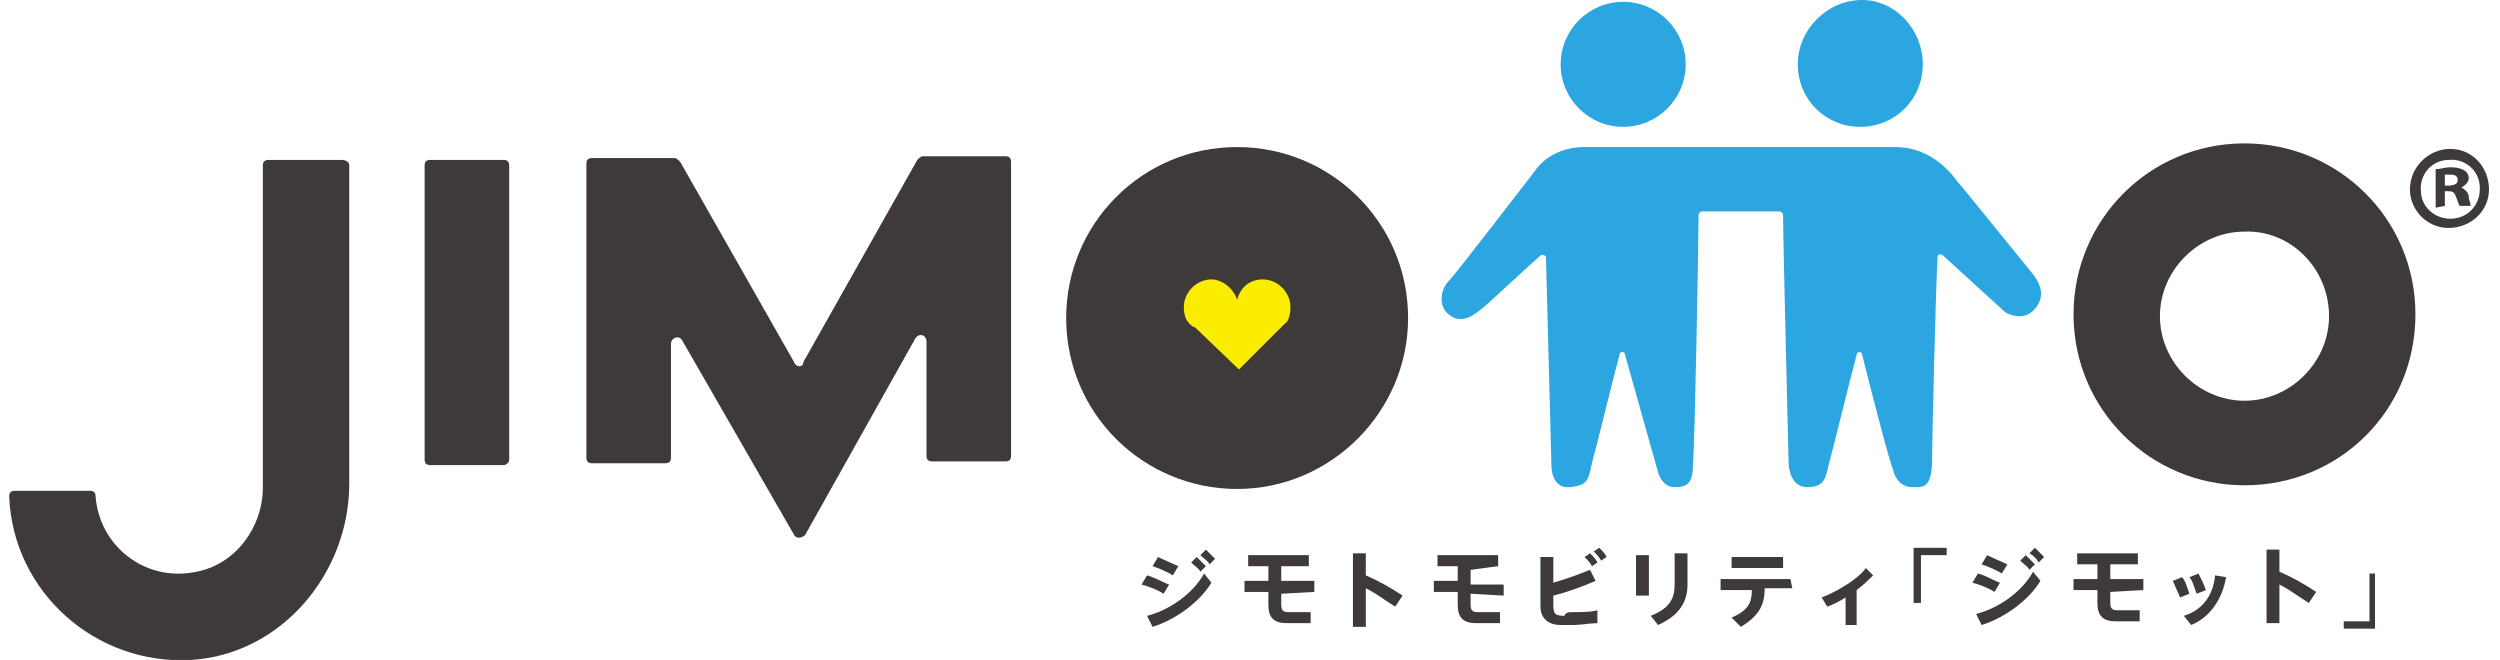 <?xml version="1.0" encoding="utf-8"?>
<!-- Generator: Adobe Illustrator 28.3.0, SVG Export Plug-In . SVG Version: 6.00 Build 0)  -->
<svg version="1.1" id="レイヤー_1" xmlns="http://www.w3.org/2000/svg" xmlns:xlink="http://www.w3.org/1999/xlink" x="0px"
	 y="0px" width="136px" height="35.9px" viewBox="0 0 136 35.9" style="enable-background:new 0 0 136 35.9;" xml:space="preserve">
<style type="text/css">
	.st0{fill:#2CA6E0;}
	.st1{fill:#3E3A39;}
	.st2{fill:#FAED00;}
</style>
<g>
	<g>
		<g>
			<circle class="st0" cx="88.3" cy="3.5" r="3.4"/>
			<path class="st0" d="M97.8,3.5c0,1.9,1.5,3.4,3.4,3.4c1.9,0,3.4-1.5,3.4-3.4S103.1,0,101.3,0C99.4,0,97.8,1.6,97.8,3.5z"/>
			<path class="st0" d="M86.2,8c-1.4,0-2.3,0.7-2.7,1.3c-0.4,0.5-4.3,5.6-4.7,6c-0.4,0.4-0.6,1.3,0,1.8c0.6,0.5,1.2,0.2,1.8-0.3
				c0.5-0.4,2.4-2.2,3.2-2.9c0.1-0.1,0.3,0,0.3,0.1l0.3,11.4c0,0,0,1.2,1,1.1s1-0.4,1.2-1.3c0.2-0.7,1.1-4.4,1.5-5.9
				c0-0.2,0.3-0.2,0.3,0l1.8,6.4c0,0,0.2,0.8,0.9,0.8c0.7,0,1-0.2,1-1.3c0.1-1.1,0.3-12,0.3-13.5c0-0.1,0.1-0.2,0.2-0.2l4.2,0
				c0.1,0,0.2,0.1,0.2,0.2c0,1.6,0.3,13.3,0.3,13.5c0,0.2,0.1,1.3,1,1.3c0.9,0,1-0.4,1.2-1.3c0.2-0.7,1.1-4.4,1.5-5.9
				c0-0.2,0.3-0.2,0.3,0c0.4,1.6,1.5,5.9,1.7,6.3c0.1,0.5,0.5,0.9,1,0.9c0.6,0,1,0.1,1.1-1.2c0-1.2,0.2-9.4,0.3-11.3
				c0-0.2,0.2-0.2,0.3-0.1l3.4,3.1c0,0,0,0,0,0c0.2,0.1,1,0.5,1.6-0.2c0.6-0.7,0.3-1.4-0.2-2c-0.5-0.6-3.8-4.7-4-4.9c0,0,0,0,0,0
				c-0.1-0.1-1.2-1.9-3.4-1.9C103.1,8,87.6,8,86.2,8z"/>
		</g>
		<path class="st1" d="M10.4,35.9c-5.2,0.3-9.7-3.7-9.9-8.9c0-0.2,0.1-0.3,0.3-0.3l4.1,0c0.2,0,0.3,0.1,0.3,0.3
			c0.2,2.7,2.7,4.7,5.5,4.1c2.1-0.4,3.6-2.4,3.6-4.6l0-17.5c0-0.2,0.1-0.3,0.3-0.3l4,0C18.8,8.7,19,8.8,19,9l0,17.3
			C19,31.2,15.3,35.6,10.4,35.9z"/>
		<path class="st1" d="M27.4,25.3l-4,0c-0.2,0-0.3-0.1-0.3-0.3l0-16c0-0.2,0.1-0.3,0.3-0.3l4,0c0.2,0,0.3,0.1,0.3,0.3l0,16
			C27.7,25.2,27.5,25.3,27.4,25.3z"/>
		<g>
			<path class="st1" d="M43.2,19.7L37,8.8c-0.1-0.1-0.2-0.2-0.3-0.2l-4.5,0c-0.2,0-0.3,0.1-0.3,0.3l0,16c0,0.2,0.1,0.3,0.3,0.3l4,0
				c0.2,0,0.3-0.1,0.3-0.3l0-6.2c0-0.3,0.4-0.5,0.6-0.2l6.1,10.6c0.1,0.2,0.4,0.2,0.6,0l6-10.7c0.2-0.3,0.6-0.2,0.6,0.2l0,6.2
				c0,0.2,0.1,0.3,0.3,0.3l4,0c0.2,0,0.3-0.1,0.3-0.3l0-16c0-0.2-0.1-0.3-0.3-0.3l-4.5,0c-0.1,0-0.2,0.1-0.3,0.2l-6.2,11
				C43.7,20,43.3,20,43.2,19.7z"/>
		</g>
		<path class="st1" d="M67.3,26.6c-5.1,0-9.3-4.1-9.3-9.3c0-5.1,4.1-9.3,9.3-9.3c5.1,0,9.3,4.1,9.3,9.3
			C76.6,22.4,72.4,26.6,67.3,26.6z"/>
		<path class="st1" d="M122.1,26.4c-5.1,0-9.3-4.1-9.3-9.3c0-5.1,4.1-9.3,9.3-9.3c5.1,0,9.3,4.1,9.3,9.3
			C131.4,22.3,127.3,26.4,122.1,26.4z M122.1,12.6c-2.5,0-4.6,2.1-4.6,4.6c0,2.5,2.1,4.6,4.6,4.6c2.5,0,4.6-2.1,4.6-4.6
			C126.7,14.6,124.6,12.5,122.1,12.6z"/>
		<g>
			<path class="st1" d="M63.3,32.3c-0.3-0.2-0.8-0.4-1.2-0.5l0.3-0.5c0.4,0.1,0.9,0.4,1.2,0.5L63.3,32.3z M65.5,31.2l0.4,0.5
				c-0.6,1-1.9,2-3.2,2.4l-0.3-0.6C63.6,33.2,64.9,32.3,65.5,31.2z M63.8,31.3c-0.3-0.2-0.8-0.4-1.1-0.5l0.3-0.5
				c0.4,0.2,0.9,0.4,1.1,0.5L63.8,31.3z M64.8,30.6l0.3-0.3c0.2,0.2,0.3,0.3,0.5,0.5l-0.3,0.3C65.2,30.9,65,30.8,64.8,30.6z
				 M65.3,30.2l0.3-0.3c0.2,0.2,0.3,0.3,0.5,0.5l-0.3,0.3C65.7,30.5,65.5,30.4,65.3,30.2z"/>
			<path class="st1" d="M69.7,32.3l0,0.6c0,0.3,0.1,0.4,0.4,0.4c0.1,0,0.2,0,0.4,0c0.3,0,0.6,0,0.8,0l0,0.6c-0.2,0-0.5,0-0.8,0
				c-0.2,0-0.4,0-0.5,0c-0.7,0-1-0.3-1-1l0-0.7l-1.3,0l0-0.6l1.3,0l0-0.8l-1.1,0l0-0.6l3.3,0l0,0.6l-1.5,0l0,0.8l1.8,0l0,0.6
				L69.7,32.3z"/>
			<path class="st1" d="M75.9,33c-0.5-0.3-1-0.7-1.6-1l0,2.1l-0.7,0l0-4l0.7,0l0,1.2c0.7,0.3,1.4,0.7,2,1.1L75.9,33z"/>
			<path class="st1" d="M80,32.3l0,0.6c0,0.3,0.1,0.4,0.4,0.4c0.1,0,0.2,0,0.4,0c0.3,0,0.6,0,0.8,0l0,0.6c-0.2,0-0.5,0-0.8,0
				c-0.2,0-0.4,0-0.5,0c-0.7,0-1-0.3-1-1l0-0.7l-1.3,0l0-0.6l1.3,0l0-0.8l-1.1,0l0-0.6l3.3,0l0,0.6L80,31l0,0.8l1.8,0l0,0.6L80,32.3
				z"/>
			<path class="st1" d="M85.6,33.3c0.4,0,0.9,0,1.3-0.1l0,0.7c-0.4,0-0.9,0.1-1.3,0.1c-0.3,0-0.5,0-0.7,0c-0.7,0-1.1-0.4-1.1-1
				l0-2.7l0.7,0l0,1.4c0.7-0.2,1.5-0.5,2-0.7l0.3,0.6c-0.7,0.3-1.5,0.6-2.3,0.8l0,0.5c0,0.5,0.1,0.6,0.6,0.6
				C85.2,33.3,85.3,33.3,85.6,33.3z M86.9,30.6l-0.3,0.2c-0.1-0.2-0.2-0.3-0.4-0.5l0.3-0.2C86.7,30.3,86.8,30.4,86.9,30.6z
				 M87.4,30.3l-0.3,0.2c-0.1-0.2-0.2-0.3-0.4-0.5l0.3-0.2C87.2,30,87.3,30.1,87.4,30.3z"/>
			<path class="st1" d="M89,30.2l0.7,0l0,2.2l-0.7,0L89,30.2z M91.8,30.1l0,1.7c0,1-0.5,1.7-1.6,2.2l-0.4-0.5c1-0.4,1.3-0.9,1.3-1.7
				l0-1.7L91.8,30.1z"/>
			<path class="st1" d="M97.5,32L96,32c0,0.9-0.3,1.5-1.3,2.1l-0.5-0.5c0.9-0.4,1.1-0.8,1.1-1.5l-1.7,0l0-0.6l3.8,0L97.5,32z
				 M97,30.9l-2.8,0l0-0.6l2.8,0L97,30.9z"/>
			<path class="st1" d="M101,32.1l0,1.9l-0.6,0l0-1.5c-0.3,0.2-0.7,0.4-1,0.5l-0.3-0.5c0.8-0.3,2-1,2.4-1.6l0.4,0.4
				C101.7,31.5,101.4,31.8,101,32.1z"/>
			<path class="st1" d="M105.9,29.8l0,0.4l-1.4,0l0,2.6l-0.4,0l0-3L105.9,29.8z"/>
			<path class="st1" d="M108.5,32.2c-0.3-0.2-0.8-0.4-1.2-0.5l0.3-0.5c0.4,0.1,0.9,0.4,1.2,0.5L108.5,32.2z M110.6,31.1l0.4,0.5
				c-0.6,1-1.9,2-3.2,2.4l-0.3-0.6C108.7,33.1,110,32.2,110.6,31.1z M108.9,31.2c-0.3-0.2-0.8-0.4-1.1-0.5l0.3-0.5
				c0.4,0.2,0.9,0.4,1.1,0.5L108.9,31.2z M109.9,30.5l0.3-0.3c0.2,0.2,0.3,0.3,0.5,0.5l-0.3,0.3C110.3,30.8,110.1,30.7,109.9,30.5z
				 M110.4,30.1l0.3-0.3c0.2,0.2,0.3,0.3,0.5,0.5l-0.3,0.3C110.8,30.4,110.6,30.2,110.4,30.1z"/>
			<path class="st1" d="M114.8,32.2l0,0.6c0,0.3,0.1,0.4,0.4,0.4c0.1,0,0.2,0,0.4,0c0.3,0,0.6,0,0.8,0l0,0.6c-0.2,0-0.5,0-0.8,0
				c-0.2,0-0.4,0-0.5,0c-0.7,0-1-0.3-1-1l0-0.7l-1.3,0l0-0.6l1.3,0l0-0.8l-1.1,0l0-0.6l3.3,0l0,0.6l-1.5,0l0,0.8l1.8,0l0,0.6
				L114.8,32.2z"/>
			<path class="st1" d="M119.1,32.3l-0.5,0.2c-0.1-0.2-0.3-0.7-0.4-0.9l0.5-0.2C118.9,31.6,119,32,119.1,32.3z M121.1,31.4
				c-0.2,1.2-0.9,2.2-1.9,2.6l-0.4-0.5c1-0.3,1.6-1.1,1.7-2.2L121.1,31.4z M119.5,32.3c-0.1-0.2-0.2-0.7-0.4-0.9l0.5-0.2
				c0.1,0.2,0.3,0.6,0.4,0.9L119.5,32.3z"/>
			<path class="st1" d="M125.6,32.8c-0.5-0.3-1-0.7-1.6-1l0,2.1l-0.7,0l0-4l0.7,0l0,1.2c0.7,0.3,1.4,0.7,2,1.1L125.6,32.8z"/>
			<path class="st1" d="M129.2,31.2l0,3l-1.7,0l0-0.4l1.4,0l0-2.6L129.2,31.2z"/>
		</g>
		<path class="st2" d="M70.2,16.7c0-0.8-0.7-1.5-1.5-1.5c-0.7,0-1.2,0.4-1.4,1.1c-0.2-0.6-0.8-1.1-1.4-1.1c-0.8,0-1.5,0.7-1.5,1.5
			c0,0.4,0.1,0.7,0.3,0.9l0,0l0,0c0.1,0.1,0.2,0.2,0.3,0.2l2.4,2.3l2.5-2.5C70.1,17.5,70.2,17.1,70.2,16.7z"/>
	</g>
	<g>
		<path class="st1" d="M133.3,8.1c1.2,0,2.1,1,2.1,2.2c0,1.2-1,2.1-2.2,2.1c-1.2,0-2.1-1-2.1-2.1C131.1,9.1,132.1,8.1,133.3,8.1
			C133.3,8.1,133.3,8.1,133.3,8.1 M133.3,11.9c0.9,0,1.6-0.7,1.6-1.6c0,0,0-0.1,0-0.1c0-0.9-0.8-1.6-1.7-1.5c-0.9,0-1.6,0.8-1.5,1.7
			C131.7,11.2,132.4,11.9,133.3,11.9 M132.5,11.3V9.2c0.3,0,0.5-0.1,0.8-0.1c0.4,0,1,0.1,1,0.6c0,0.2-0.2,0.4-0.4,0.5v0
			c0.2,0.1,0.4,0.3,0.4,0.5c0,0.2,0.1,0.3,0.1,0.5h-0.6c-0.1-0.2-0.1-0.3-0.2-0.5c-0.1-0.3-0.2-0.3-0.6-0.3v0.8L132.5,11.3z
			 M133,10.1c0.3,0,0.7,0,0.7-0.3c0-0.2-0.1-0.3-0.4-0.3c-0.1,0-0.2,0-0.3,0V10.1z"/>
	</g>
</g>
</svg>
